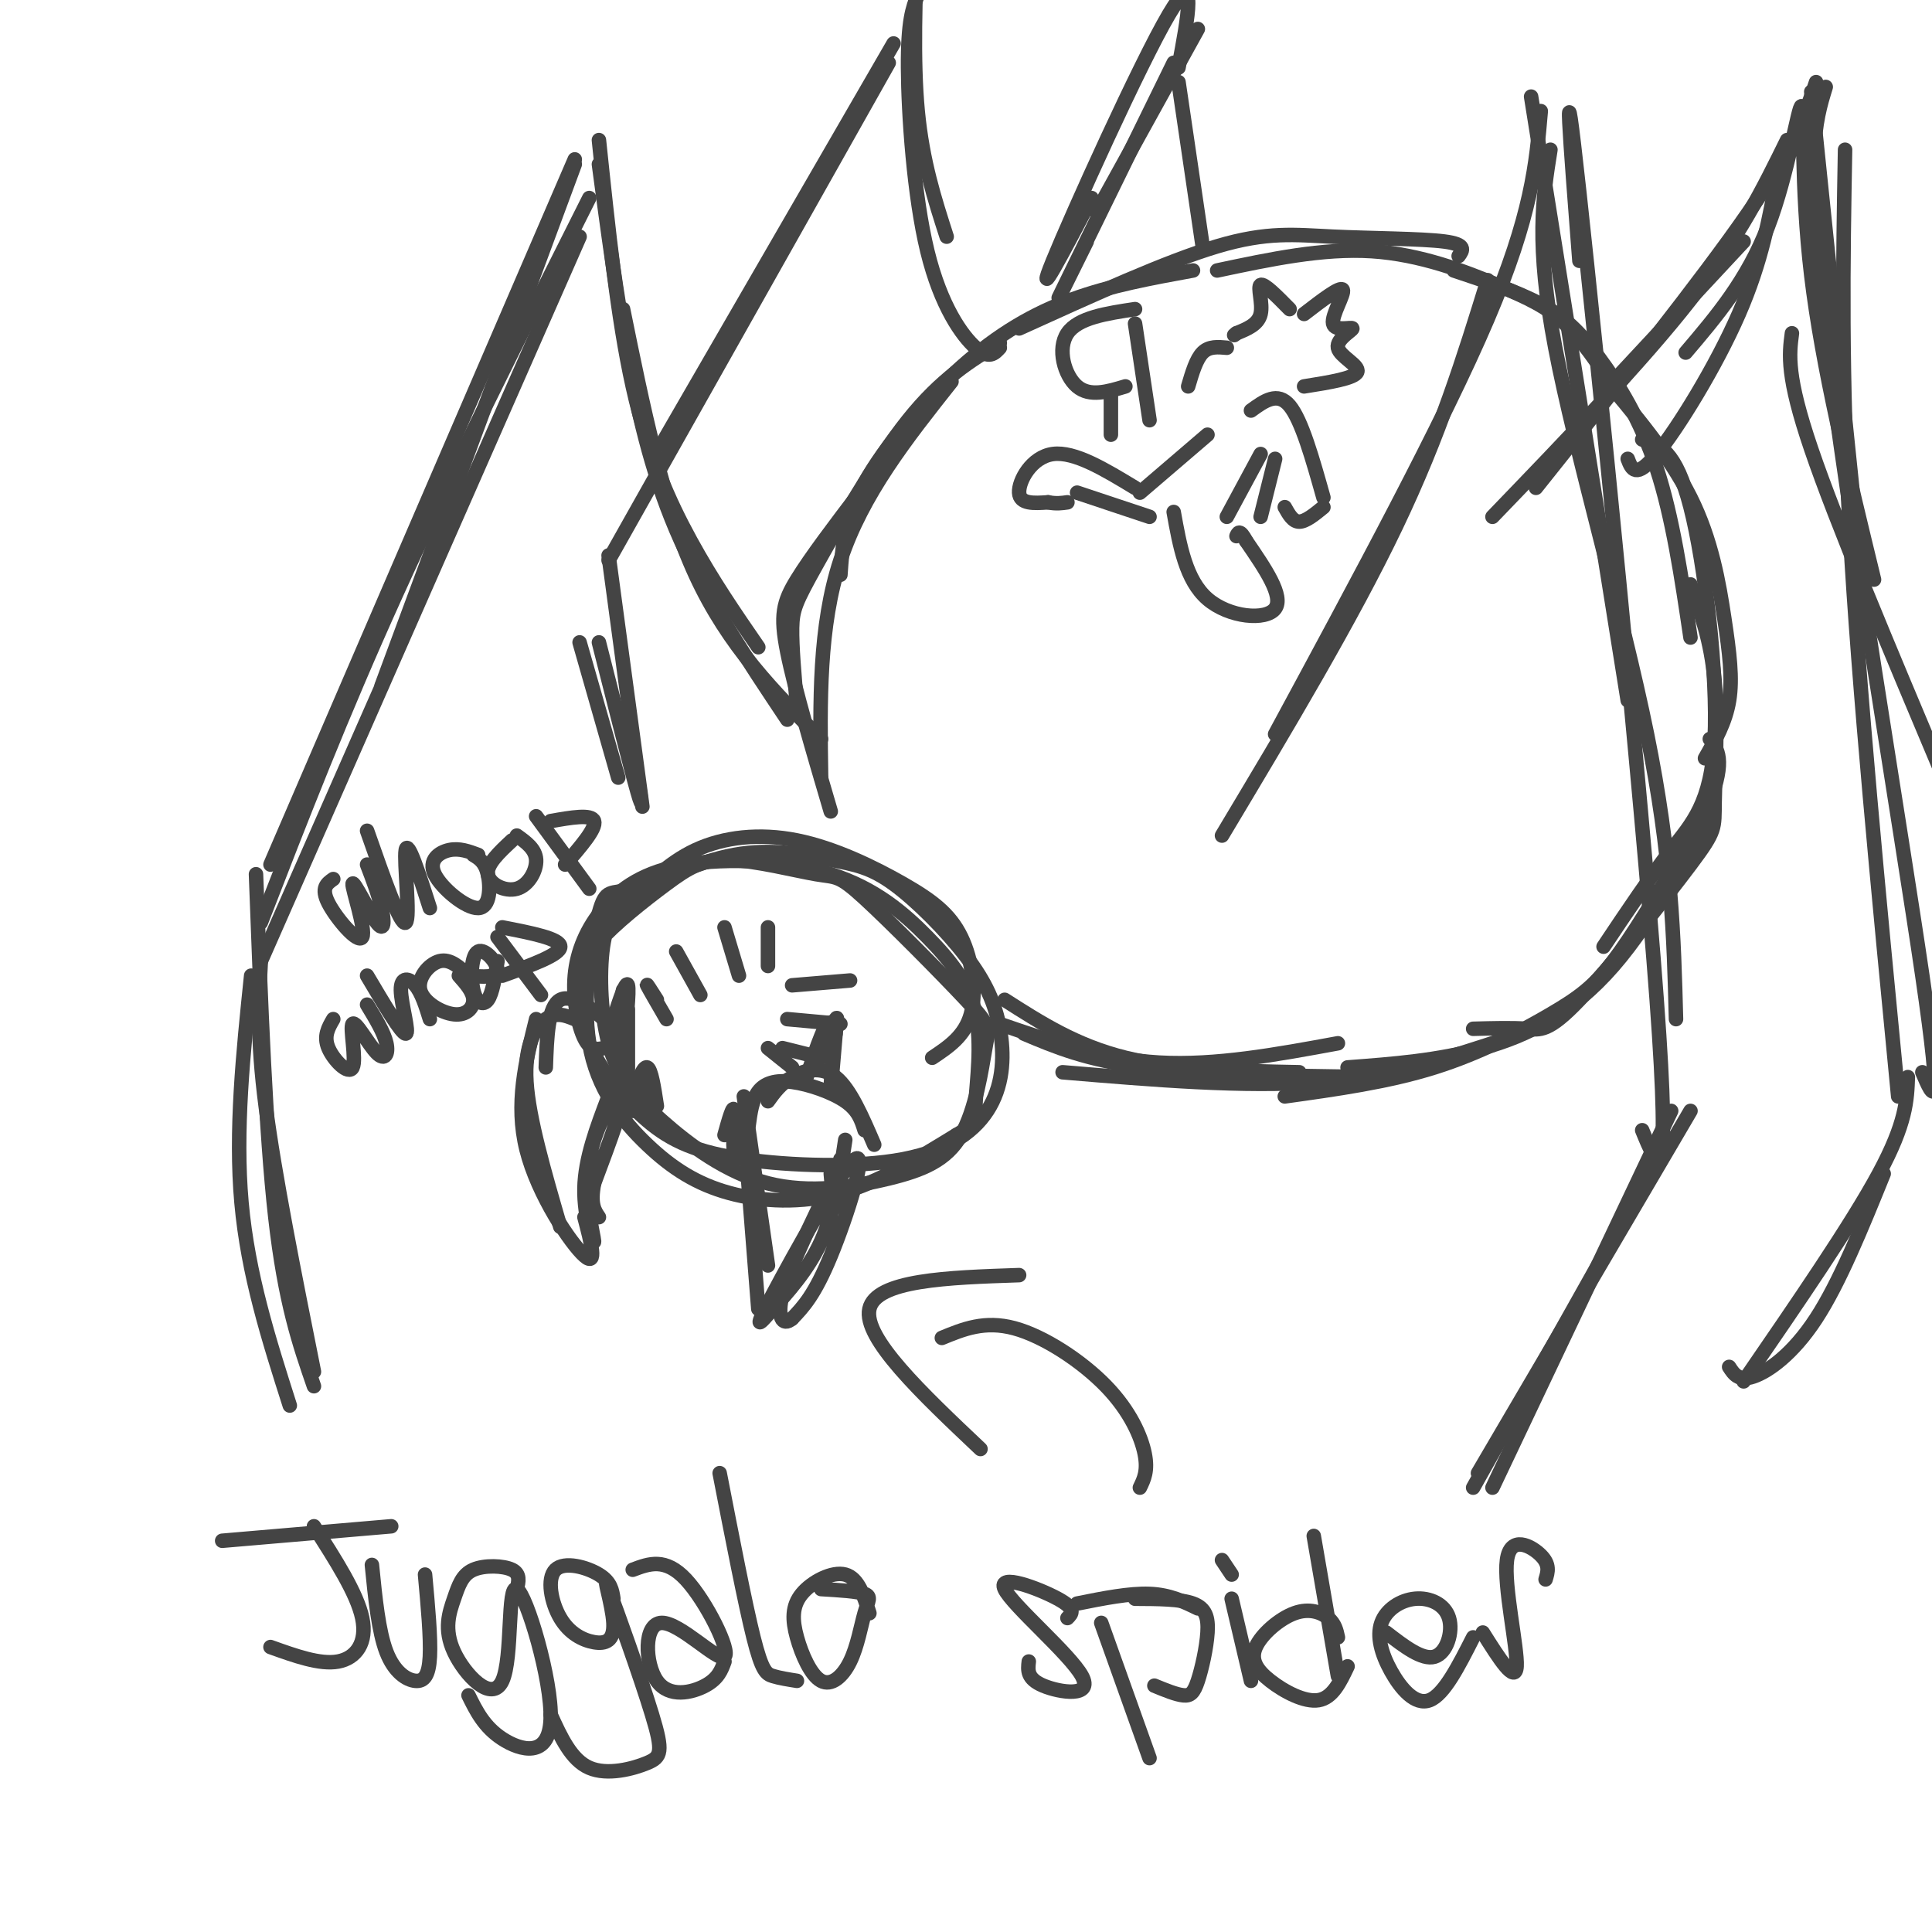 <svg viewBox='0 0 400 400' version='1.1' xmlns='http://www.w3.org/2000/svg' xmlns:xlink='http://www.w3.org/1999/xlink'><g fill='none' stroke='#444444' stroke-width='3' stroke-linecap='round' stroke-linejoin='round'><path d='M193,219c3.383,-2.253 6.767,-4.507 8,-9c1.233,-4.493 0.316,-11.227 -2,-16c-2.316,-4.773 -6.032,-7.586 -12,-11c-5.968,-3.414 -14.187,-7.430 -22,-9c-7.813,-1.570 -15.221,-0.693 -21,2c-5.779,2.693 -9.929,7.204 -13,10c-3.071,2.796 -5.063,3.877 -6,9c-0.937,5.123 -0.821,14.288 1,21c1.821,6.712 5.345,10.972 11,16c5.655,5.028 13.439,10.823 22,13c8.561,2.177 17.899,0.736 25,-1c7.101,-1.736 11.966,-3.768 15,-9c3.034,-5.232 4.237,-13.664 5,-18c0.763,-4.336 1.088,-4.575 -4,-10c-5.088,-5.425 -15.588,-16.035 -21,-21c-5.412,-4.965 -5.738,-4.283 -10,-5c-4.262,-0.717 -12.462,-2.831 -18,-3c-5.538,-0.169 -8.414,1.608 -13,5c-4.586,3.392 -10.882,8.398 -14,12c-3.118,3.602 -3.059,5.801 -3,8'/><path d='M121,203c-0.764,3.332 -1.175,7.663 1,13c2.175,5.337 6.937,11.680 12,16c5.063,4.320 10.429,6.619 20,8c9.571,1.381 23.348,1.846 33,0c9.652,-1.846 15.180,-6.002 18,-11c2.820,-4.998 2.932,-10.839 2,-16c-0.932,-5.161 -2.907,-9.643 -7,-15c-4.093,-5.357 -10.305,-11.590 -15,-15c-4.695,-3.410 -7.873,-3.997 -13,-5c-5.127,-1.003 -12.202,-2.422 -20,-1c-7.798,1.422 -16.317,5.683 -21,7c-4.683,1.317 -5.528,-0.311 -7,5c-1.472,5.311 -3.571,17.561 -2,27c1.571,9.439 6.813,16.066 12,21c5.187,4.934 10.320,8.175 17,10c6.680,1.825 14.909,2.236 23,0c8.091,-2.236 16.046,-7.118 24,-12'/><path d='M198,235c4.513,-2.557 3.796,-2.950 4,-7c0.204,-4.050 1.330,-11.755 0,-18c-1.330,-6.245 -5.115,-11.028 -10,-16c-4.885,-4.972 -10.870,-10.134 -20,-13c-9.130,-2.866 -21.405,-3.436 -30,-2c-8.595,1.436 -13.510,4.880 -17,9c-3.490,4.120 -5.555,8.917 -6,14c-0.445,5.083 0.730,10.452 2,13c1.270,2.548 2.635,2.274 4,2'/><path d='M129,218c-0.222,-1.667 -0.444,-3.333 -3,-6c-2.556,-2.667 -7.444,-6.333 -10,-5c-2.556,1.333 -2.778,7.667 -3,14'/><path d='M119,211c-1.933,-0.778 -3.867,-1.556 -6,0c-2.133,1.556 -4.467,5.444 -4,13c0.467,7.556 3.733,18.778 7,30'/><path d='M111,211c-2.178,8.778 -4.356,17.556 -2,27c2.356,9.444 9.244,19.556 12,22c2.756,2.444 1.378,-2.778 0,-8'/><path d='M126,227c-2.435,6.411 -4.871,12.823 -5,19c-0.129,6.177 2.048,12.120 2,11c-0.048,-1.120 -2.321,-9.301 -1,-17c1.321,-7.699 6.234,-14.914 7,-14c0.766,0.914 -2.617,9.957 -6,19'/><path d='M123,245c-0.833,4.333 0.083,5.667 1,7'/><path d='M155,233c0.357,-2.649 0.714,-5.298 2,-7c1.286,-1.702 3.500,-2.458 7,-2c3.500,0.458 8.286,2.131 11,4c2.714,1.869 3.357,3.935 4,6'/><path d='M159,228c1.289,-1.800 2.578,-3.600 5,-5c2.422,-1.400 5.978,-2.400 9,0c3.022,2.400 5.511,8.200 8,14'/><path d='M154,227c0.000,0.000 5.000,35.000 5,35'/><path d='M154,233c0.000,0.000 3.000,38.000 3,38'/><path d='M175,236c-1.126,7.464 -2.252,14.927 -5,21c-2.748,6.073 -7.118,10.754 -10,14c-2.882,3.246 -4.278,5.056 0,-3c4.278,-8.056 14.229,-25.976 17,-28c2.771,-2.024 -1.637,11.850 -5,20c-3.363,8.150 -5.682,10.575 -8,13'/><path d='M164,273c-2.044,1.756 -3.156,-0.356 -2,-5c1.156,-4.644 4.578,-11.822 8,-19'/><path d='M172,168c-3.733,-12.667 -7.467,-25.333 -9,-33c-1.533,-7.667 -0.867,-10.333 2,-15c2.867,-4.667 7.933,-11.333 13,-18'/><path d='M170,161c-0.250,-15.667 -0.500,-31.333 4,-45c4.500,-13.667 13.750,-25.333 23,-37'/><path d='M165,146c-0.536,-6.089 -1.071,-12.179 -1,-16c0.071,-3.821 0.750,-5.375 5,-13c4.250,-7.625 12.071,-21.321 19,-30c6.929,-8.679 12.964,-12.339 19,-16'/><path d='M174,119c0.387,-5.696 0.774,-11.393 5,-19c4.226,-7.607 12.292,-17.125 20,-24c7.708,-6.875 15.060,-11.107 23,-14c7.940,-2.893 16.470,-4.446 25,-6'/><path d='M211,68c15.280,-6.946 30.560,-13.893 41,-17c10.440,-3.107 16.042,-2.375 24,-2c7.958,0.375 18.274,0.393 23,1c4.726,0.607 3.863,1.804 3,3'/><path d='M252,56c10.940,-2.321 21.881,-4.643 32,-4c10.119,0.643 19.417,4.250 26,7c6.583,2.750 10.452,4.643 14,8c3.548,3.357 6.774,8.179 10,13'/><path d='M301,56c6.565,2.190 13.131,4.381 18,7c4.869,2.619 8.042,5.667 12,11c3.958,5.333 8.702,12.952 12,23c3.298,10.048 5.149,22.524 7,35'/><path d='M331,77c7.298,8.595 14.595,17.190 19,26c4.405,8.810 5.917,17.833 7,25c1.083,7.167 1.738,12.476 1,17c-0.738,4.524 -2.869,8.262 -5,12'/><path d='M340,91c3.476,1.054 6.952,2.107 10,14c3.048,11.893 5.667,34.625 5,48c-0.667,13.375 -4.619,17.393 -9,23c-4.381,5.607 -9.190,12.804 -14,20'/><path d='M350,121c2.129,5.802 4.259,11.603 5,20c0.741,8.397 0.094,19.388 0,25c-0.094,5.612 0.367,5.844 -5,13c-5.367,7.156 -16.560,21.234 -23,28c-6.440,6.766 -8.126,6.219 -11,6c-2.874,-0.219 -6.937,-0.109 -11,0'/><path d='M354,153c1.625,2.131 3.250,4.262 0,13c-3.250,8.738 -11.375,24.083 -20,34c-8.625,9.917 -17.750,14.405 -27,17c-9.250,2.595 -18.625,3.298 -28,4'/><path d='M348,177c-4.976,8.345 -9.952,16.690 -14,22c-4.048,5.310 -7.167,7.583 -13,11c-5.833,3.417 -14.381,7.976 -24,11c-9.619,3.024 -20.310,4.512 -31,6'/><path d='M312,215c-11.833,3.917 -23.667,7.833 -39,9c-15.333,1.167 -34.167,-0.417 -53,-2'/><path d='M277,216c-12.667,2.333 -25.333,4.667 -37,4c-11.667,-0.667 -22.333,-4.333 -33,-8'/><path d='M208,207c7.417,4.750 14.833,9.500 25,12c10.167,2.500 23.083,2.750 36,3'/><path d='M212,214c6.500,2.750 13.000,5.500 25,7c12.000,1.500 29.500,1.750 47,2'/><path d='M136,207c-1.167,-1.833 -2.333,-3.667 -2,-3c0.333,0.667 2.167,3.833 4,7'/><path d='M140,197c0.000,0.000 5.000,9.000 5,9'/><path d='M150,192c0.000,0.000 3.000,10.000 3,10'/><path d='M159,192c0.000,0.000 0.000,8.000 0,8'/><path d='M164,204c0.000,0.000 12.000,-1.000 12,-1'/><path d='M163,211c0.000,0.000 11.000,1.000 11,1'/><path d='M162,217c0.000,0.000 8.000,2.000 8,2'/><path d='M170,153c-9.583,-9.583 -19.167,-19.167 -26,-34c-6.833,-14.833 -10.917,-34.917 -15,-55'/><path d='M163,149c-8.200,-12.289 -16.400,-24.578 -22,-37c-5.600,-12.422 -8.600,-24.978 -11,-38c-2.400,-13.022 -4.200,-26.511 -6,-40'/><path d='M157,134c-4.733,-6.867 -9.467,-13.733 -14,-22c-4.533,-8.267 -8.867,-17.933 -12,-32c-3.133,-14.067 -5.067,-32.533 -7,-51'/><path d='M119,34c0.000,0.000 -40.000,108.000 -40,108'/><path d='M119,33c0.000,0.000 -63.000,146.000 -63,146'/><path d='M122,41c-14.333,28.500 -28.667,57.000 -40,82c-11.333,25.000 -19.667,46.500 -28,68'/><path d='M120,49c0.000,0.000 -66.000,150.000 -66,150'/><path d='M52,202c-1.667,16.083 -3.333,32.167 -2,47c1.333,14.833 5.667,28.417 10,42'/><path d='M53,181c1.000,26.667 2.000,53.333 4,71c2.000,17.667 5.000,26.333 8,35'/><path d='M54,199c-0.417,7.917 -0.833,15.833 1,30c1.833,14.167 5.917,34.583 10,55'/><path d='M253,173c13.417,-22.417 26.833,-44.833 36,-64c9.167,-19.167 14.083,-35.083 19,-51'/><path d='M264,152c17.417,-32.250 34.833,-64.500 44,-86c9.167,-21.500 10.083,-32.250 11,-43'/><path d='M317,20c0.000,0.000 20.000,125.000 20,125'/><path d='M321,31c-1.556,9.733 -3.111,19.467 1,41c4.111,21.533 13.889,54.867 19,80c5.111,25.133 5.556,42.067 6,59'/><path d='M327,54c-1.844,-23.867 -3.689,-47.733 0,-14c3.689,33.733 12.911,125.067 16,167c3.089,41.933 0.044,34.467 -3,27'/><path d='M346,230c0.000,0.000 -37.000,78.000 -37,78'/><path d='M350,230c0.000,0.000 -44.000,75.000 -44,75'/><path d='M337,251c0.000,0.000 -32.000,57.000 -32,57'/><path d='M207,72c-1.113,1.220 -2.226,2.440 -5,0c-2.774,-2.440 -7.208,-8.542 -10,-20c-2.792,-11.458 -3.940,-28.274 -4,-38c-0.060,-9.726 0.970,-12.363 2,-15'/><path d='M196,49c-2.500,-7.750 -5.000,-15.500 -6,-26c-1.000,-10.500 -0.500,-23.750 0,-37'/><path d='M185,9c0.000,0.000 -48.000,83.000 -48,83'/><path d='M184,13c0.000,0.000 -58.000,103.000 -58,103'/><path d='M126,115c0.000,0.000 7.000,52.000 7,52'/><path d='M124,133c3.333,13.167 6.667,26.333 8,31c1.333,4.667 0.667,0.833 0,-3'/><path d='M120,133c0.000,0.000 8.000,28.000 8,28'/><path d='M249,51c0.000,0.000 -5.000,-34.000 -5,-34'/><path d='M248,6c0.000,0.000 -21.000,38.000 -21,38'/><path d='M243,13c-10.000,20.417 -20.000,40.833 -23,47c-3.000,6.167 1.000,-1.917 5,-10'/><path d='M226,41c-6.000,11.400 -12.000,22.800 -8,13c4.000,-9.800 18.000,-40.800 24,-51c6.000,-10.200 4.000,0.400 2,11'/><path d='M334,79c0.000,0.000 27.000,-29.000 27,-29'/><path d='M309,107c15.417,-16.000 30.833,-32.000 41,-45c10.167,-13.000 15.083,-23.000 20,-33'/><path d='M318,101c17.167,-21.500 34.333,-43.000 44,-57c9.667,-14.000 11.833,-20.500 14,-27'/><path d='M375,19c0.000,0.000 9.000,87.000 9,87'/><path d='M378,18c-2.222,7.200 -4.444,14.400 0,51c4.444,36.600 15.556,102.600 20,133c4.444,30.400 2.222,25.200 0,20'/><path d='M382,31c-0.417,23.167 -0.833,46.333 1,79c1.833,32.667 5.917,74.833 10,117'/><path d='M395,223c-0.167,4.750 -0.333,9.500 -6,20c-5.667,10.500 -16.833,26.750 -28,43'/><path d='M390,243c-4.578,11.289 -9.156,22.578 -14,30c-4.844,7.422 -9.956,10.978 -13,12c-3.044,1.022 -4.022,-0.489 -5,-2'/><path d='M337,95c0.822,2.156 1.644,4.311 6,-1c4.356,-5.311 12.244,-18.089 17,-29c4.756,-10.911 6.378,-19.956 8,-29'/><path d='M349,73c6.375,-7.494 12.750,-14.988 17,-26c4.250,-11.012 6.375,-25.542 7,-25c0.625,0.542 -0.250,16.155 2,35c2.250,18.845 7.625,40.923 13,63'/><path d='M371,69c-0.583,4.417 -1.167,8.833 4,24c5.167,15.167 16.083,41.083 27,67'/><path d='M69,182c-1.313,0.919 -2.626,1.838 -1,5c1.626,3.162 6.193,8.565 7,7c0.807,-1.565 -2.144,-10.100 -2,-11c0.144,-0.900 3.385,5.835 5,8c1.615,2.165 1.604,-0.238 1,-3c-0.604,-2.762 -1.802,-5.881 -3,-9'/><path d='M76,172c3.489,9.956 6.978,19.911 8,19c1.022,-0.911 -0.422,-12.689 0,-15c0.422,-2.311 2.711,4.844 5,12'/><path d='M99,177c-1.944,-0.727 -3.888,-1.455 -6,-1c-2.112,0.455 -4.391,2.091 -3,5c1.391,2.909 6.451,7.091 9,7c2.549,-0.091 2.585,-4.455 2,-7c-0.585,-2.545 -1.793,-3.273 -3,-4'/><path d='M106,174c-2.649,2.470 -5.298,4.940 -5,7c0.298,2.060 3.542,3.708 6,3c2.458,-0.708 4.131,-3.774 4,-6c-0.131,-2.226 -2.065,-3.613 -4,-5'/><path d='M111,169c0.000,0.000 11.000,15.000 11,15'/><path d='M114,170c4.250,-0.750 8.500,-1.500 9,0c0.500,1.500 -2.750,5.250 -6,9'/><path d='M69,211c-1.024,1.760 -2.047,3.521 -1,6c1.047,2.479 4.165,5.678 5,4c0.835,-1.678 -0.611,-8.233 0,-9c0.611,-0.767 3.280,4.255 5,6c1.720,1.745 2.491,0.213 2,-2c-0.491,-2.213 -2.246,-5.106 -4,-8'/><path d='M76,202c3.565,6.018 7.131,12.036 8,12c0.869,-0.036 -0.958,-6.125 -1,-9c-0.042,-2.875 1.702,-2.536 3,-1c1.298,1.536 2.149,4.268 3,7'/><path d='M97,202c-1.907,-1.780 -3.815,-3.560 -6,-3c-2.185,0.560 -4.648,3.459 -4,6c0.648,2.541 4.405,4.722 7,5c2.595,0.278 4.027,-1.349 4,-3c-0.027,-1.651 -1.514,-3.325 -3,-5'/><path d='M97,202c0.000,0.000 0.100,0.100 0.1,0.1'/><path d='M97,202c2.938,0.244 5.876,0.488 6,-1c0.124,-1.488 -2.565,-4.708 -4,-4c-1.435,0.708 -1.617,5.344 -1,8c0.617,2.656 2.033,3.330 3,2c0.967,-1.330 1.483,-4.665 2,-8'/><path d='M103,194c0.000,0.000 9.000,12.000 9,12'/><path d='M104,192c6.000,1.167 12.000,2.333 12,4c0.000,1.667 -6.000,3.833 -12,6'/><path d='M46,319c0.000,0.000 35.000,-3.000 35,-3'/><path d='M65,316c4.467,6.956 8.933,13.911 10,19c1.067,5.089 -1.267,8.311 -5,9c-3.733,0.689 -8.867,-1.156 -14,-3'/><path d='M77,324c0.685,6.881 1.369,13.762 3,18c1.631,4.238 4.208,5.833 6,6c1.792,0.167 2.798,-1.095 3,-5c0.202,-3.905 -0.399,-10.452 -1,-17'/><path d='M107,329c0.383,-1.570 0.767,-3.140 -1,-4c-1.767,-0.860 -5.684,-1.011 -8,0c-2.316,1.011 -3.031,3.184 -4,6c-0.969,2.816 -2.194,6.273 0,11c2.194,4.727 7.806,10.722 10,6c2.194,-4.722 0.969,-20.163 3,-19c2.031,1.163 7.316,18.928 7,27c-0.316,8.072 -6.233,6.449 -10,4c-3.767,-2.449 -5.383,-5.725 -7,-9'/><path d='M127,331c-0.265,-1.738 -0.529,-3.476 -3,-5c-2.471,-1.524 -7.147,-2.833 -9,-1c-1.853,1.833 -0.881,6.808 1,10c1.881,3.192 4.671,4.601 7,5c2.329,0.399 4.197,-0.211 4,-4c-0.197,-3.789 -2.459,-10.759 -1,-7c1.459,3.759 6.638,18.245 9,26c2.362,7.755 1.905,8.780 -1,10c-2.905,1.220 -8.259,2.634 -12,1c-3.741,-1.634 -5.871,-6.317 -8,-11'/><path d='M131,325c3.376,-1.272 6.753,-2.544 11,2c4.247,4.544 9.365,14.906 8,16c-1.365,1.094 -9.211,-7.078 -13,-7c-3.789,0.078 -3.520,8.406 -1,12c2.520,3.594 7.291,2.456 10,1c2.709,-1.456 3.354,-3.228 4,-5'/><path d='M149,305c2.622,13.489 5.244,26.978 7,34c1.756,7.022 2.644,7.578 4,8c1.356,0.422 3.178,0.711 5,1'/><path d='M180,334c-1.153,-3.638 -2.307,-7.275 -5,-8c-2.693,-0.725 -6.926,1.464 -9,4c-2.074,2.536 -1.989,5.419 -1,9c0.989,3.581 2.881,7.860 5,9c2.119,1.140 4.465,-0.859 6,-4c1.535,-3.141 2.259,-7.422 3,-10c0.741,-2.578 1.497,-3.451 0,-4c-1.497,-0.549 -5.249,-0.775 -9,-1'/><path d='M221,335c0.944,-0.943 1.888,-1.885 -2,-4c-3.888,-2.115 -12.609,-5.402 -11,-2c1.609,3.402 13.549,13.493 16,18c2.451,4.507 -4.585,3.431 -8,2c-3.415,-1.431 -3.207,-3.215 -3,-5'/><path d='M228,336c0.000,0.000 10.000,28.000 10,28'/><path d='M235,331c4.686,0.019 9.372,0.038 12,1c2.628,0.962 3.199,2.866 3,6c-0.199,3.134 -1.169,7.498 -2,10c-0.831,2.502 -1.523,3.144 -3,3c-1.477,-0.144 -3.738,-1.072 -6,-2'/><path d='M255,331c0.000,0.000 4.000,17.000 4,17'/><path d='M253,323c0.000,0.000 2.000,3.000 2,3'/><path d='M277,339c-0.301,-1.410 -0.602,-2.821 -2,-4c-1.398,-1.179 -3.894,-2.128 -7,-1c-3.106,1.128 -6.822,4.333 -8,7c-1.178,2.667 0.183,4.795 3,7c2.817,2.205 7.091,4.487 10,4c2.909,-0.487 4.455,-3.744 6,-7'/><path d='M272,318c0.000,0.000 5.000,29.000 5,29'/><path d='M287,338c3.732,2.874 7.464,5.748 10,5c2.536,-0.748 3.876,-5.118 3,-8c-0.876,-2.882 -3.967,-4.275 -7,-4c-3.033,0.275 -6.009,2.218 -7,5c-0.991,2.782 0.002,6.403 2,10c1.998,3.597 4.999,7.171 8,6c3.001,-1.171 6.000,-7.085 9,-13'/><path d='M307,338c3.387,5.387 6.774,10.774 7,7c0.226,-3.774 -2.708,-16.708 -2,-22c0.708,-5.292 5.060,-2.940 7,-1c1.940,1.940 1.470,3.470 1,5'/><path d='M248,333c-2.917,-1.417 -5.833,-2.833 -10,-3c-4.167,-0.167 -9.583,0.917 -15,2'/><path d='M236,308c0.851,-1.744 1.702,-3.488 1,-7c-0.702,-3.512 -2.958,-8.792 -8,-14c-5.042,-5.208 -12.869,-10.345 -19,-12c-6.131,-1.655 -10.565,0.173 -15,2'/><path d='M211,264c-14.833,0.500 -29.667,1.000 -31,7c-1.333,6.000 10.833,17.500 23,29'/><path d='M127,211c1.333,-4.083 2.667,-8.167 3,-7c0.333,1.167 -0.333,7.583 -1,14'/><path d='M128,213c0.500,-4.167 1.000,-8.333 1,-8c0.000,0.333 -0.500,5.167 -1,10'/><path d='M130,209c0.000,0.000 0.000,18.000 0,18'/><path d='M129,215c0.000,0.000 2.000,15.000 2,15'/><path d='M131,227c0.000,0.000 3.000,-4.000 3,-4'/><path d='M131,227c0.000,0.000 0.100,0.100 0.1,0.1'/><path d='M131,227c1.083,-3.167 2.167,-6.333 3,-6c0.833,0.333 1.417,4.167 2,8'/><path d='M133,224c0.000,0.000 0.100,0.100 0.1,0.1'/><path d='M133,224c0.000,0.000 0.000,6.000 0,6'/><path d='M150,235c0.917,-3.274 1.833,-6.548 2,-5c0.167,1.548 -0.417,7.917 0,8c0.417,0.083 1.833,-6.119 2,-7c0.167,-0.881 -0.917,3.560 -2,8'/><path d='M167,223c2.133,-6.333 4.267,-12.667 5,-11c0.733,1.667 0.067,11.333 0,13c-0.067,1.667 0.467,-4.667 1,-11'/><path d='M173,214c0.289,-2.644 0.511,-3.756 0,-3c-0.511,0.756 -1.756,3.378 -3,6'/><path d='M172,243c0.333,3.750 0.667,7.500 1,7c0.333,-0.500 0.667,-5.250 1,-10'/><path d='M159,217c0.000,0.000 5.000,4.000 5,4'/><path d='M270,65c3.767,-2.899 7.533,-5.797 8,-5c0.467,0.797 -2.367,5.291 -2,7c0.367,1.709 3.933,0.633 4,1c0.067,0.367 -3.367,2.176 -3,4c0.367,1.824 4.533,3.664 4,5c-0.533,1.336 -5.767,2.168 -11,3'/><path d='M267,64c-2.644,-2.689 -5.289,-5.378 -6,-5c-0.711,0.378 0.511,3.822 0,6c-0.511,2.178 -2.756,3.089 -5,4'/><path d='M256,69c-0.833,0.667 -0.417,0.333 0,0'/><path d='M254,72c-1.833,-0.167 -3.667,-0.333 -5,1c-1.333,1.333 -2.167,4.167 -3,7'/><path d='M238,87c0.000,0.000 -3.000,-20.000 -3,-20'/><path d='M235,64c-5.911,0.889 -11.822,1.778 -14,5c-2.178,3.222 -0.622,8.778 2,11c2.622,2.222 6.311,1.111 10,0'/><path d='M230,82c0.000,0.000 0.000,8.000 0,8'/><path d='M259,85c2.750,-2.000 5.500,-4.000 8,-1c2.500,3.000 4.750,11.000 7,19'/><path d='M274,105c-1.833,1.500 -3.667,3.000 -5,3c-1.333,0.000 -2.167,-1.500 -3,-3'/><path d='M264,95c0.000,0.000 -3.000,12.000 -3,12'/><path d='M250,90c0.000,0.000 -14.000,12.000 -14,12'/><path d='M235,101c-6.267,-3.800 -12.533,-7.600 -17,-7c-4.467,0.600 -7.133,5.600 -7,8c0.133,2.400 3.067,2.200 6,2'/><path d='M217,104c1.667,0.333 2.833,0.167 4,0'/><path d='M223,102c0.000,0.000 15.000,5.000 15,5'/><path d='M243,106c1.267,7.067 2.533,14.133 7,18c4.467,3.867 12.133,4.533 14,2c1.867,-2.533 -2.067,-8.267 -6,-14'/><path d='M258,112c-1.333,-2.500 -1.667,-1.750 -2,-1'/><path d='M254,107c0.000,0.000 7.000,-13.000 7,-13'/></g>
</svg>